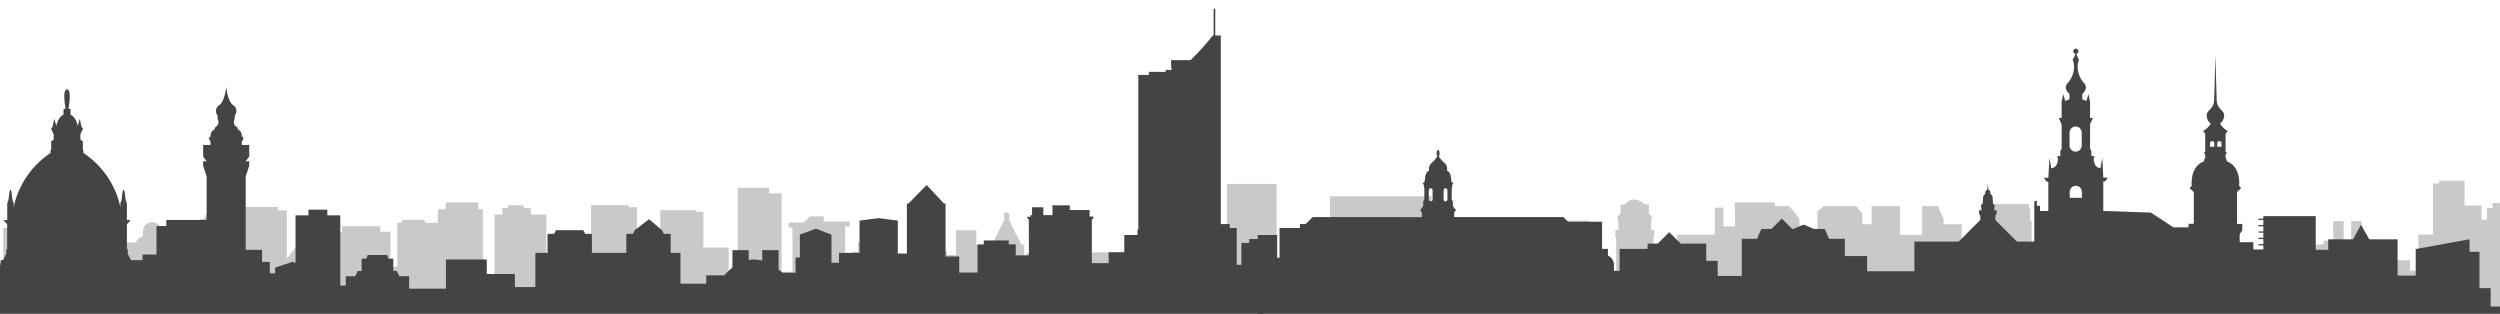 <svg id="Footer" xmlns="http://www.w3.org/2000/svg" viewBox="0 0 1904 239"><defs><style>.cls-1{fill:#c9c9c9;}.cls-1,.cls-2{isolation:isolate;}.cls-3{fill:#444;}</style></defs><path class="cls-1" d="M1904,236.41H2.45V173.54H9.56v36.05h16.3V183.84h24v25.75h7.73V168.74H60.2V167H74.79v42.56h6V198.43H96.26V184.7h6.8a10.72,10.72,0,0,1,5.86-4.64v-3.94a6.87,6.87,0,1,1,13.74,0v4.35a10.19,10.19,0,0,1,4.79,4.23h7.44v24.89h18V166.67h2.47l2-4.08h17l1.06,4.08h2.37v42.92h5.43V157.66h28.33v2.57h6.87V197l6.87-8.86h2.58c3.7-3.66,7.18-1.5,8.79,0h1.94l13.3,13.31v-24.9h8.58v-4.29h29.19v4.29h7.73v26.62h5.15V169.67h3.32l.69-2.28H323l1.06,2.28h9.38v-10.3h6v-5.15h24.9v5.15h3.43v61.81h8.87V163.39h5.94v-4.88h3.79l.72-2.14h11.16l1.14,2.14h4.86v4.88h11.87v42.92h34.06V156.23h28.62v1.58h6.29v41.34h17.75V160.07h27.47v1.22h5.36v27.27H555V208h6.87v-65h24v4.29h9.44V207h8.22V173.18h-2.79v-3.65h11.16l5.16-4.72h10.3v3.86h19.74v3.86h-3.43v30.19h5.83V191.85h4v-7.44h20.6v7.44h4v10.87H685v-3.34h6.36v-7.9h12.7v2.66h8.24v-2.66h8.93v2.66h4.53v.09h2.33V175.34h15.46v11.33h4.11V203.3h4.72V197h1V186.42h2l9.31-18.33v-5.15l1-1h2l1,1v5.15L778,186.42h2V197h1l1-4.21h4.12V186h23.35v-3.78l5.5-2.05,14.42,4.45v7.57h15.46v24.51h3.43v7.93h5.31a87.56,87.56,0,0,1,.6-13.88H860v-14h3v2.15h2.28v-9.73h2V181.7h.85l1.57-6.29H870l1.58,6.29h.86v7.44h2v9.73h2.3v-2.15h3v14H884V171.93h9.88v-4.72h21.46v4.72h3.43v31.62l11.73,11.73h4V140.06h37.78v72.53h1.89l2.91-5.05,7.16-12.4,7.15,12.4,2.91,5.05h5.5v4.8h3.45v11.37h4.35l.16-32.93h4.28v-4h.87V149.47h77.26v53.22h4.07v-4.08h1.5v-3.43h4.09v3.43h7.94v-2.36h8.4V182.52h5.27v-8h3.77v-8.31h6.64v9.23h3.19v2h4.7v6.65H1144v8.5l3.89-.19V219l.87-1,.94-1.19v-3.71h1.43V202h2.61c6.76-13,12.74-4.07,14.83,0h2.74v11.1h1.29v9.06l3.63-4.16a17.1,17.1,0,0,1,2.86-3.23l.37-1.23V173.5h7.66l6.65-5.43h16.6v5.43H1213v24.73h14v10.23h3.88v-27l-.63-.92v-4.84l1.1-1,1.18,1.1v-6.66l-.46-.83v-3.47l2.11-2.11v-6.91h3.19c6.31-7.2,12.82-2.52,15.45,0h3v6.91l2.11,2.11v3.47l-.46.83v6.66l1.2-1.1,1.1,1v4.84l-.64.92V205l4.22.58V191.22h14V178.77H1306v-20.6h6.55V172.4h8.87l-.24-18.24h30.62V157h11.07l7.54,9.61v31l13.74-2.18V161.09l4.74-4.11h24.79l4.64,5.45,0,8.32,7.07,0V157H1447V178.9h16.91V157h12l4.29,9.61v4.13H1494v40.1h13.73V198.19h8.72v-30h1.14v-9.44h1V155.3h26.61v3.42h1v9.44h1.14v30h1.58v1.67h7.29V186.13H1564V173.34s0-2.59,1.54-3.41l2.28-1.13.41-4s.51-2.37,1.85-2v-3.3H1585v3.3c1.33-.42,1.85,2,1.85,2l.42,4,2.26,1.13c1.54.82,1.54,3.41,1.54,3.41v9.93h7.21c2.93-5.57,5.47-2.19,6.62,0h5.72v4H1626v10.88h13.74v8h6.29V178.68h10.3v-3.85h2v-1.29h5.3v1.29h4.15v3.85h1.71v12h8.59v10.59H1681l4.29,2.29V183h1.43v-4.86h1.43v-4h14.6v3.16l1.86,1.71v2.71l1.57,1.58v26.6h9.15v-5.43h12.6V183.27h12.59v16.6h11.44V186.13h17.74v-2.86h7.26V168.39h8v14.88h5.71V168.39h8v14.88h7.61v4h15.46v10.87h13.73v8h6.3V178.69h11.16V139.76h4.72v-2.15H1877v18.88h12.88v10.75H1894v-8.73h4.29v-3.86H1904Z"/><g class="cls-2"><path class="cls-3" d="M957.84,239H1904v-5.55h-7.11v-14h-8.54v-27.7h-7.54v-9.52l-41,7.45V209.9H1826V182.26h-21.56l-6.33-11.09-6,11.09h-18.93v8h-9.52V164.59h-39.91v1.95h-3.32a.47.47,0,0,0-.47.48.48.48,0,0,0,.47.48h3.32v3.88h-3.32a.48.48,0,0,0,0,1h3.32v3.89h-3.32a.48.48,0,0,0,0,.95h3.32v3.89h-3.32a.48.48,0,0,0,0,.95h3.32v3.89h-3.32a.48.48,0,0,0,0,.95h3.32v3.09h-7.58v-5.51h-10.45v-6l2-3.09v-4.86h-4V146.19l3.19-2.82-1.59-1.84s1.71-14.7-9.49-18.71c0,0,.26-1.72-.82-2.29V117.6l1-1.08-1-1.08V101.76l1.65-2a15.54,15.54,0,0,1-5.85-5.6,8.17,8.17,0,0,0,3.12-6.3c0-4.07-5.41-4.71-5.67-11.32s-1-34.8-1-34.8-.7,28.18-1,34.8-5.66,7.25-5.66,11.32a8.17,8.17,0,0,0,3.12,6.3,15.6,15.6,0,0,1-5.86,5.6l1.65,2v13.68l-1,1.08,1,1.08v2.93c-1.07.57-.82,2.29-.82,2.29-11.2,4-9.48,18.71-9.48,18.71l-1.6,1.84,3.2,2.82v24.26h-4v2.69H1655.3l-17.14-11.22-36.31-1.27V138.28h1.39l2-3h-3.36l-.79-15.11-1.39,7.79s-5.15.45-5.15-7.79l1-1.31h-2.76v-4l-1-1.39V94.74l2.17-4.94h-2.17V77.72l-1.19-6.13L1589,76.93l-3.16-1.39v-4s5.31-4.16,1.22-8.46-6.21-12.36-3.62-17.54a15.48,15.48,0,0,1-2.1-4.54,2,2,0,1,0-.77,0,15.48,15.48,0,0,1-2.1,4.54c2.59,5.18.47,13.25-3.62,17.54s1.23,8.46,1.23,8.46v4l-3.17,1.39-1.58-5.34-1.19,6.13V89.8h-2.18l2.18,4.94v18.8l-1,1.39v4h-2.77l1,1.31c0,8.24-5.15,7.79-5.15,7.79l-1.38-7.79-.8,15.11h-3.36l2,3H1560v22.37h-6.33v-4h-2.37v-4l-2,.79V184h-13.18l-16.44-16.44v-3.38l1-1.49v-2.39h-1.86v-1.9s1.07-2.55-.9-3.12l-.33-3.8s.28-2.57-1.52-3.65l-.35-.29a2.3,2.3,0,0,0-1.37-3l-.43-5-.42,5a2.31,2.31,0,0,0-1.38,3l-.34.29c-1.8,1.08-1.52,3.65-1.52,3.65l-.33,3.8c-2,.57-.91,3.12-.91,3.12v1.86l-1.85,0v2.39l1,1.49v3.38L1491.76,184H1458V206.6h-36V195h-17V181.89h-12l-3.31-7.54h-8.15l-7.86-3.3-7.86,3.3h-.9l-7.86-7.87-7.86,7.87h-7.74l-3.32,7.54h-11.63v28.25h-18.33v-11.5h-8.73V185.52H1280l-8.72-8.71-8.71,8.71h-7.8v4h-21.28v16.78h-4.31v-4.49a8,8,0,0,0-4.58-7.2v-5.09h-4.46V168.85h-25.93l-3.57-3.53h-83.13V162l1.42-2.34-1.42-1-1-2.13v-3.2l-.86-1.14v-8.66l.57-3.12.78-.71-1.35-1-.5-2.13s.08-4-2.06-6l-1.13-.72a5.68,5.68,0,0,0-1.77-5.68,22.11,22.11,0,0,1-4.33-4.92,4.67,4.67,0,0,0,.5-2.32c0-1.53-.49-2.76-1.11-2.76s-1.11,1.23-1.11,2.76a5,5,0,0,0,.46,2.24,21.73,21.73,0,0,1-4.36,5,5.67,5.67,0,0,0-1.78,5.68l-1.13.72c-2.13,2-2.06,6-2.06,6l-.5,2.13-1.35,1,.78.71.57,3.12v8.66l-.85,1.14v3.2l-1,2.13-1.41,1,1.41,2.34v3.34H999.76l-5.39,5.33H990v3H974.49v22.6H972.7V179H957.84Zm133.22-87a1.46,1.46,0,0,1-2.91,0v-7a1.46,1.46,0,1,1,2.91,0Zm11.3,0a1.46,1.46,0,0,1-2.91,0v-7a1.46,1.46,0,1,1,2.91,0Zm473.8-51a4.64,4.64,0,0,1,9.28,0v9.83a4.64,4.64,0,0,1-9.28,0Zm9.42,49.65h-9.28v-4.5a4.64,4.64,0,1,1,9.28,0Zm100.86-38.91h-3.26v-2.62a1.63,1.63,0,0,1,3.26,0Zm5.46,0h-3.26v-2.62a1.63,1.63,0,0,1,3.26,0Z"/><path class="cls-3" d="M962,182H951.38v3h-5.94v16.66h-3.57v-28h-5.35v-3h-6.78V27h-4.2V7.19a.63.63,0,0,0-.63-.63.63.63,0,0,0-.63.63V27h-.65a169.06,169.06,0,0,1-16.92,18.8H892.24c-.79,0,0,7.48,0,7.48h-4.43v1.47H875v2.33h-8.07V174.81h-.6V179H856.23v13.08H844.34v8.33h-12.8V167.53l1.24-1.73v-.88h-2.92v-5H814.73v-3.54H801l.59,1v6.45h-7v-6H786v6h-1.27v1.27H782.3v.85l1.19,1.27s.1-7.19.12,27.24h-10v-8.33h-5.35v-3h-19v3h-4.76v21.41H730.55V195.31H720.14V155h-1.21l-13.21-14.1L691.91,155H690.7v38.09h-6.93V168l-14.68-1.89L654.63,168v24.57H639v7.54h-5.75V178.68l-11.86-4.5-12.22,4.5v17.44h-3.27v11.6h-10c-1-.91-2-1.77-2.93-2.56V190.5H580.51v8a23.85,23.85,0,0,0-10.32-.48V190.5H557.8v13.28a37.93,37.93,0,0,0-6.1,5.93H537.87v6.34H518.24V192.56h-7.45V178.11h-5.18l-1.42-2.78-9.86-8.4-10.94,8.4L482,178.11h-5v14.45H450.81V178.11h-5.16l-1.45-2.78H423.41L422,178.11h-5v14.45h-9.27v26.06H392.14v-9.94H370.72V197.63h-31.1v22.24h-28v-9.52h-7.4l-2.05-4h-2.64V197h-3.7l-1-2.78H280L279,197h-3.59v9.38h-2.88l-2,4h-7.17v7.1h-4.21V164h-9.85V159.7H234.94V164h-9.86v36.23l-2.29-.79-13.24,4.37v4.38h-4.09v-8.75h-5.89v-9.14H187.14V134.36l2.67-8.14v-3.41h-2.67l2.67-3.55v-8.88h-5.63v-2.22l1.33-3.11-1.33-1.26s.23-4.14-3.11-5.18v-1.4A5.28,5.28,0,0,1,178.19,94V92.17a8.7,8.7,0,0,0,.66-4.07s3.33-4.81-1.18-7.91S172.27,66,172.27,66s-.89,11.1-5.41,14.21-1.18,7.91-1.18,7.91a8.65,8.65,0,0,0,.67,4.07V94a5.31,5.31,0,0,1-2.89,3.26v1.4c-3.33,1-3.11,5.18-3.11,5.18L159,105.05l1.33,3.11v2.22h-5.62v8.88l2.66,3.55h-2.66v3.41l2.66,8.14v33.16H126.63v4.65h-7.45v21.67H108.54v4.27H99.7l-2.41-5v-3.32h-.65v-19L98.41,169l1.14-1.38H96.64V154.76l-.92-2.37-.79-6.34-.78-1.74-.79,1.74-.78,6.34-.92,2.37v3.33s-3.41-25.16-28.18-41.64c0,0,.25-2.32,0-2.07s-.39-.69-.39-.69v-6l-1.88-1.48v-4l2.07-4.34-1.13-1.14L60.72,90.5l-1.48,5.42s-1.09-6.41-5.53-8.68V82.9H52.13S55,68.1,51.05,68.1,50,82.9,50,82.9H48.38v4.34c-4.44,2.27-5.52,8.68-5.52,8.68L41.38,90.5l-1.44,6.26L38.81,97.9l2.07,4.34v4L39,107.67v6s-.15.93-.4.69,0,2.07,0,2.07c-24.76,16.48-28.17,41.64-28.17,41.64v-3.33l-.92-2.37-.79-6.34L8,144.31l-.79,1.74-.78,6.34-.92,2.37v12.87H2.54L3.69,169l1.77,1.75v19H4.8v3.32l-2.4,5H.66L0,202.82V239H962"/></g></svg>
